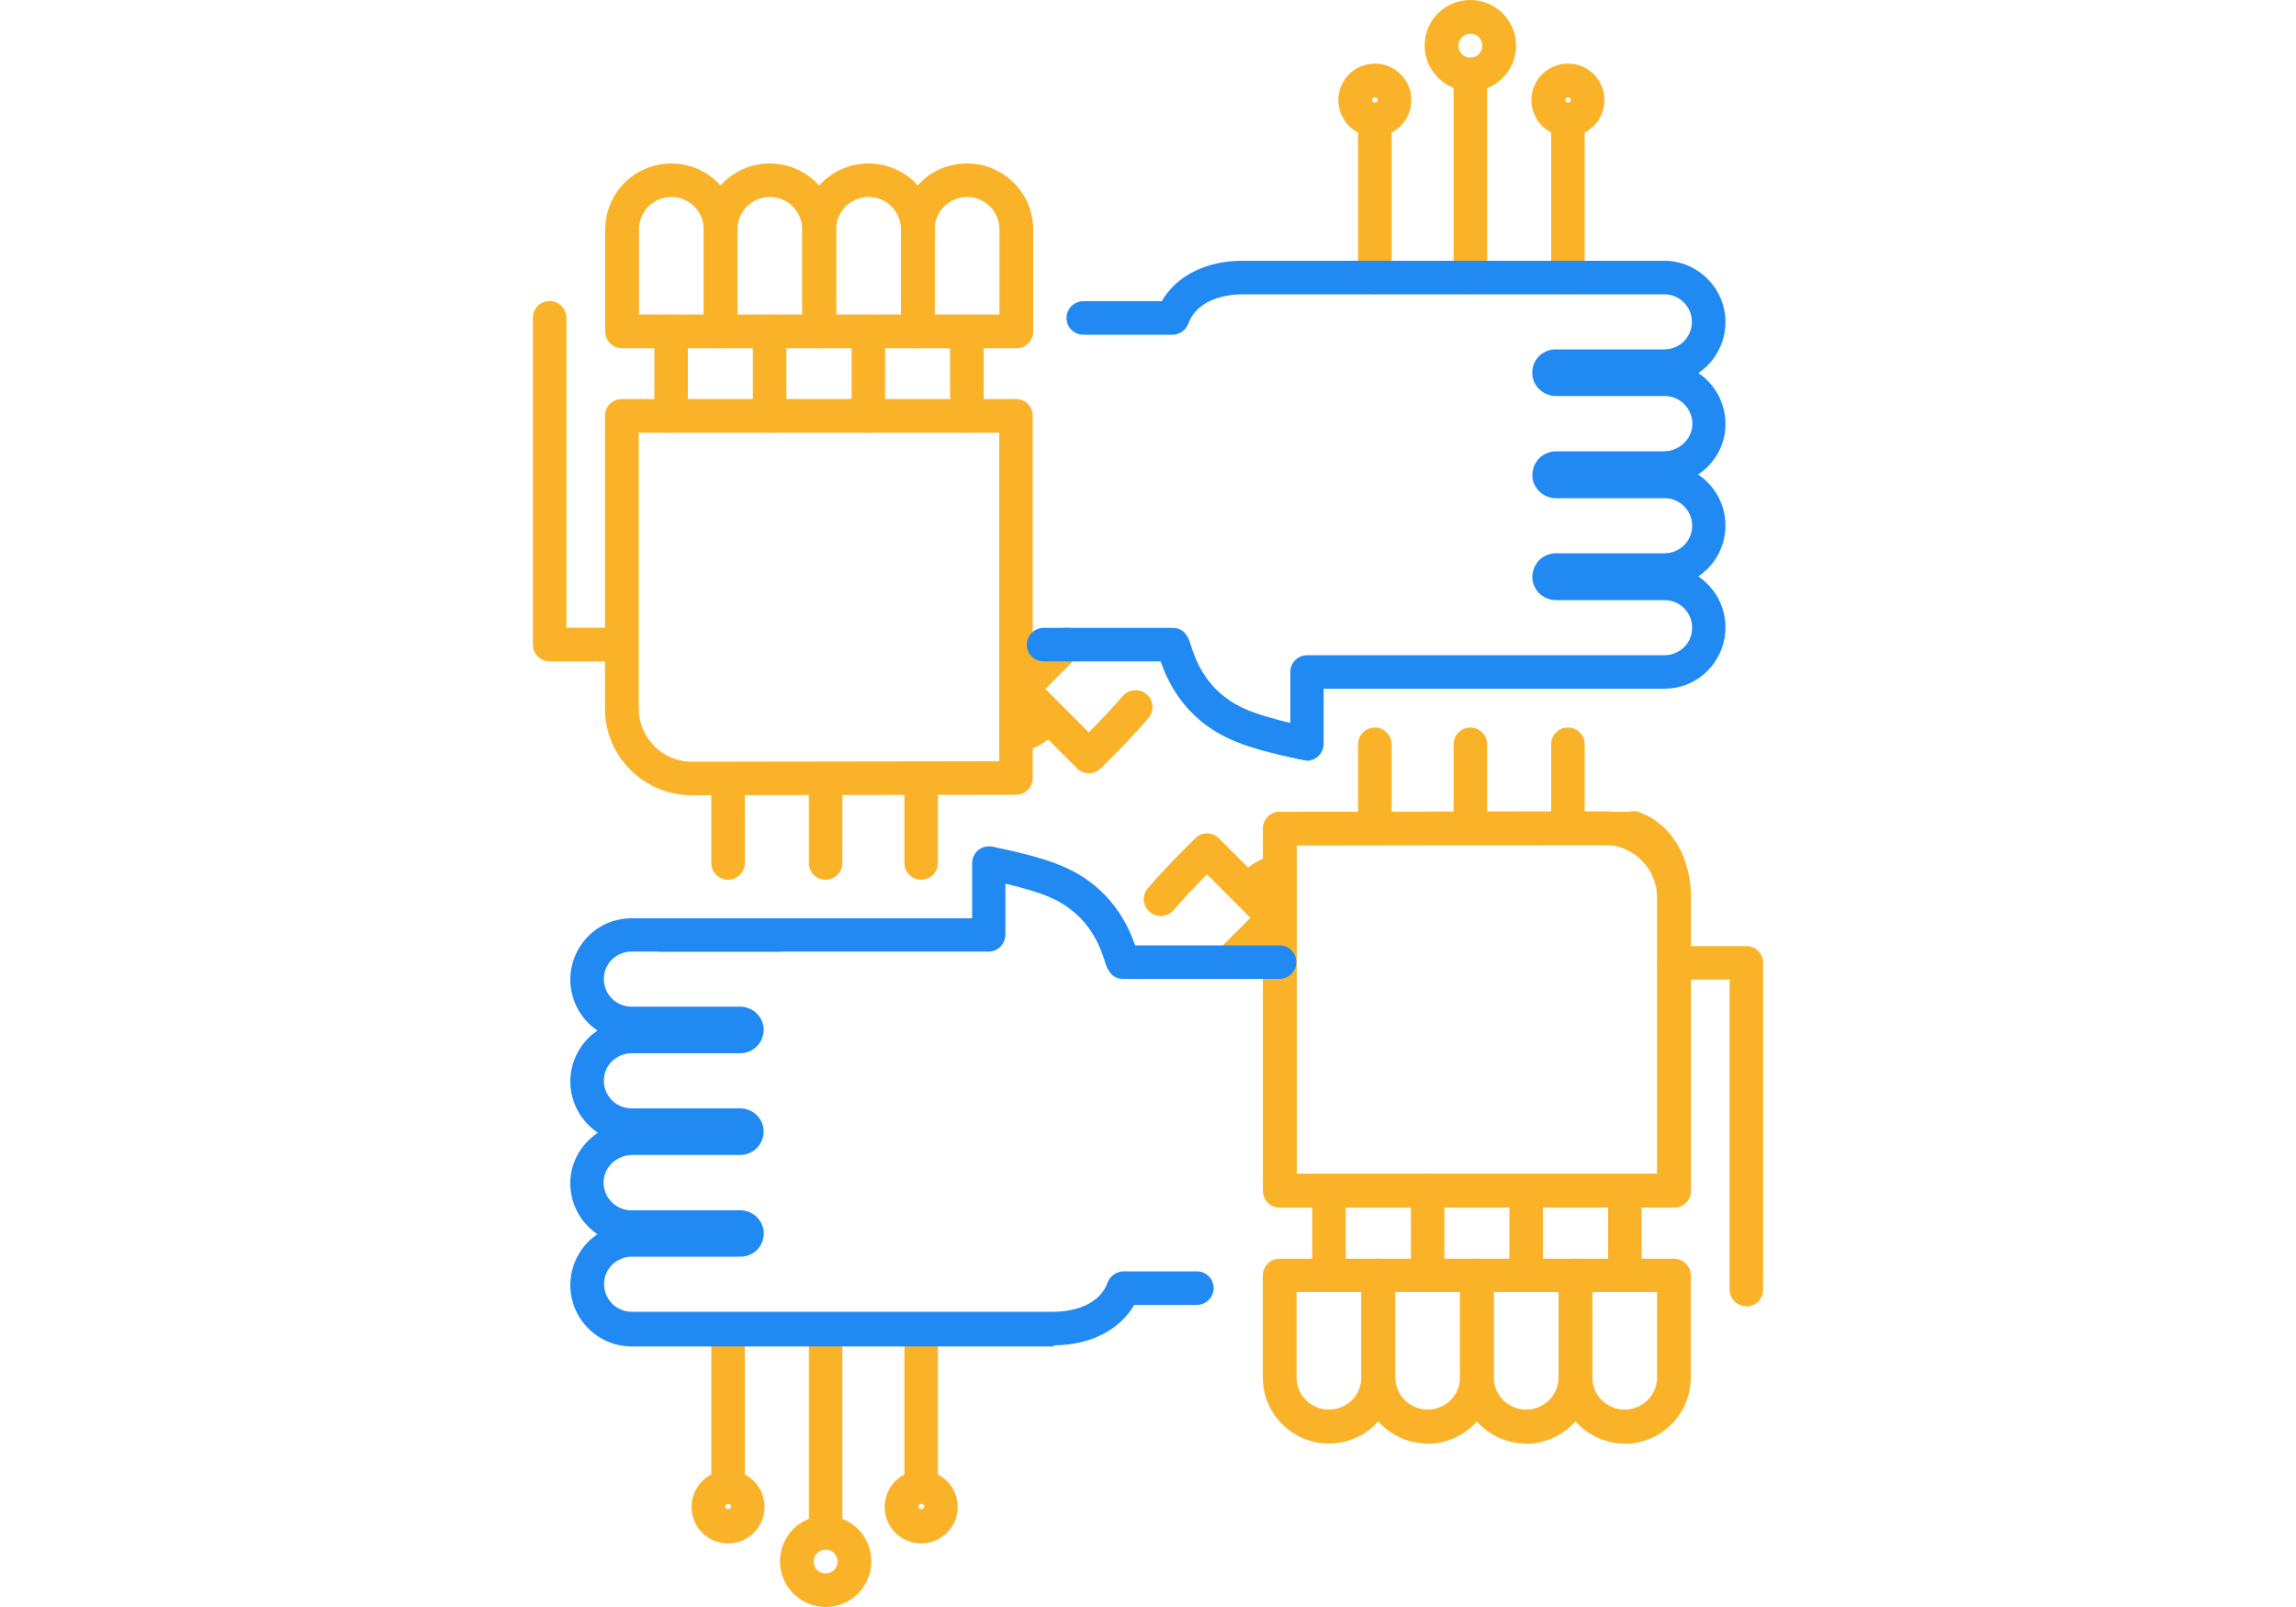 <?xml version="1.0" encoding="UTF-8"?><svg id="Layer_2" xmlns="http://www.w3.org/2000/svg" viewBox="0 0 100 70"><defs><style>.cls-1{fill:none;}.cls-2{fill:#2089f2;}.cls-3{fill:#fab328;}</style></defs><g id="Layer_1-2"><rect class="cls-1" width="100" height="70"/><path class="cls-3" d="M30.13,34.64c-2.07,0-3.76-1.67-3.78-3.72v-12.81c0-.41.33-.73.73-.73h17.17c.41,0,.73.33.73.73v15.78c0,.41-.33.73-.73.73l-14.12.02h0ZM44.26,33.89h0,0ZM27.82,18.85v12.03c.01,1.28,1.05,2.3,2.31,2.3h0l13.39-.02v-14.31h-15.71Z"/><path class="cls-3" d="M44.26,15.17h-4.29c-.41,0-.73-.33-.73-.73v-4.44c0-.77.3-1.49.84-2.04s1.27-.84,2.04-.84c1.59,0,2.88,1.29,2.88,2.88v4.44c0,.41-.33.73-.73.73ZM40.7,13.7h2.83v-3.71c0-.78-.63-1.41-1.41-1.41-.38,0-.73.15-1,.41s-.41.62-.41,1v3.71Z"/><path class="cls-3" d="M39.97,15.17h-4.29c-.41,0-.73-.33-.73-.73v-4.44c0-.77.3-1.49.84-2.04.55-.54,1.27-.84,2.04-.84,1.59,0,2.88,1.29,2.88,2.88v4.44c0,.41-.33.73-.73.73ZM36.41,13.7h2.83v-3.71c0-.78-.63-1.41-1.41-1.41-.38,0-.73.15-1,.41-.26.27-.41.62-.41,1v3.71Z"/><path class="cls-3" d="M35.67,15.17h-4.29c-.41,0-.73-.33-.73-.73v-4.44c0-.77.3-1.49.84-2.04.55-.54,1.27-.84,2.04-.84,1.59,0,2.88,1.29,2.88,2.88v4.44c0,.41-.33.73-.73.73ZM32.11,13.7h2.83v-3.71c0-.78-.63-1.41-1.41-1.41-.38,0-.73.15-1,.41-.26.27-.41.62-.41,1v3.71Z"/><path class="cls-3" d="M31.38,15.17h-4.29c-.41,0-.73-.33-.73-.73v-4.44c0-.77.3-1.49.84-2.04.55-.54,1.27-.84,2.04-.84,1.59,0,2.88,1.29,2.88,2.88v4.44c0,.41-.33.73-.73.73ZM27.82,13.7h2.83v-3.71c0-.78-.63-1.41-1.41-1.41-.38,0-.73.15-1,.41-.26.27-.41.62-.41,1v3.71Z"/><path class="cls-3" d="M42.11,18.85c-.41,0-.73-.33-.73-.73v-3.68c0-.41.33-.73.73-.73s.73.33.73.73v3.68c0,.41-.33.73-.73.73Z"/><path class="cls-3" d="M37.82,18.85c-.41,0-.73-.33-.73-.73v-3.68c0-.41.33-.73.73-.73s.73.33.73.73v3.68c0,.41-.33.73-.73.73Z"/><path class="cls-3" d="M33.52,18.85c-.41,0-.73-.33-.73-.73v-3.68c0-.41.33-.73.73-.73s.73.33.73.73v3.68c0,.41-.33.73-.73.73Z"/><path class="cls-3" d="M29.23,18.85c-.41,0-.73-.33-.73-.73v-3.68c0-.41.33-.73.73-.73s.73.33.73.73v3.68c0,.41-.33.73-.73.73Z"/><path class="cls-3" d="M53.81,42.41c-.19,0-.38-.07-.52-.22-.29-.29-.29-.75,0-1.04l1.17-1.17-1.89-1.89-.11.11c-.46.46-.91.95-1.35,1.45-.27.31-.73.34-1.04.07-.31-.27-.34-.73-.07-1.04.46-.53.94-1.04,1.42-1.53l.63-.63c.14-.14.32-.22.52-.22h0c.2,0,.38.08.52.22l2.93,2.93c.14.14.22.32.22.52s-.08.38-.22.52l-1.69,1.69c-.14.14-.33.22-.52.22Z"/><path class="cls-3" d="M47.42,33.68c-.19,0-.38-.07-.52-.22l-2.93-2.93c-.29-.29-.29-.75,0-1.04l1.94-1.94c.29-.29.75-.29,1.04,0s.29.75,0,1.04l-1.42,1.42,1.89,1.89.11-.11c.47-.47.93-.97,1.37-1.47.27-.31.73-.34,1.04-.08.31.26.34.73.08,1.04-.46.53-.94,1.05-1.44,1.55l-.63.63c-.14.14-.33.22-.52.22Z"/><path class="cls-3" d="M54.51,39.36c-.19,0-.38-.07-.52-.22-.28-.29-.28-.75,0-1.04.43-.43.96-.73,1.57-.88.39-.1.79.14.89.53.1.39-.14.79-.53.89-.35.09-.65.25-.89.5-.14.14-.33.21-.52.21Z"/><path class="cls-3" d="M76.06,56.9c-.41,0-.73-.33-.73-.73v-13.5h-2.41c-.41,0-.73-.33-.73-.73s.33-.73.73-.73h3.14c.41,0,.73.33.73.73v14.24c0,.41-.33.73-.73.73Z"/><path class="cls-3" d="M59.88,12.82c-.41,0-.73-.33-.73-.73v-6.74c0-.41.33-.73.73-.73s.73.33.73.73v6.74c0,.41-.33.73-.73.73Z"/><path class="cls-3" d="M68.29,12.82c-.41,0-.73-.33-.73-.73v-6.74c0-.41.33-.73.73-.73s.73.33.73.73v6.74c0,.41-.33.73-.73.73Z"/><path class="cls-3" d="M64.04,12.82c-.41,0-.73-.33-.73-.73V3.24c0-.41.33-.73.73-.73s.73.33.73.73v8.84c0,.41-.33.73-.73.73Z"/><path class="cls-3" d="M64.04,3.97c-1.09,0-1.99-.89-1.99-1.99S62.94,0,64.04,0s1.99.89,1.99,1.99-.89,1.99-1.99,1.99ZM64.04,1.47c-.28,0-.52.23-.52.52s.23.52.52.52.52-.23.52-.52-.23-.52-.52-.52Z"/><path class="cls-3" d="M68.29,5.95c-.88,0-1.59-.71-1.59-1.59s.71-1.59,1.59-1.59,1.59.71,1.59,1.59-.71,1.59-1.59,1.59ZM68.29,4.24c-.07,0-.12.06-.12.12,0,.14.25.14.25,0,0-.07-.06-.12-.12-.12Z"/><path class="cls-3" d="M59.88,5.95c-.88,0-1.59-.71-1.59-1.59s.71-1.59,1.59-1.59,1.59.71,1.59,1.59-.71,1.59-1.59,1.59ZM59.88,4.24c-.07,0-.12.06-.12.12,0,.14.25.14.25,0,0-.07-.06-.12-.12-.12Z"/><path class="cls-3" d="M59.88,36.34c-.41,0-.73-.33-.73-.73v-3.19c0-.41.33-.73.73-.73s.73.33.73.73v3.19c0,.41-.33.73-.73.73Z"/><path class="cls-3" d="M68.29,36.34c-.41,0-.73-.33-.73-.73v-3.19c0-.41.33-.73.73-.73s.73.33.73.73v3.19c0,.41-.33.73-.73.73Z"/><path class="cls-3" d="M64.04,36.8c-.41,0-.73-.33-.73-.73v-3.65c0-.41.33-.73.73-.73s.73.33.73.73v3.65c0,.41-.33.73-.73.73Z"/><path class="cls-3" d="M44.26,32.8c-.33,0-.63-.22-.71-.55-.1-.39.14-.79.53-.89.33-.09.62-.24.86-.47.29-.28.76-.27,1.04.03.28.29.27.76-.03,1.04-.42.4-.93.68-1.51.83-.06.02-.12.02-.18.02Z"/><path class="cls-3" d="M33.87,41.47h-5.03c-.41,0-.73-.33-.73-.73s.33-.73.73-.73h5.03c.41,0,.73.33.73.73s-.33.73-.73.73Z"/><path class="cls-3" d="M40.12,65.39c-.41,0-.73-.33-.73-.73v-6.74c0-.41.33-.73.73-.73s.73.33.73.73v6.74c0,.41-.33.73-.73.73Z"/><path class="cls-3" d="M31.71,65.39c-.41,0-.73-.33-.73-.73v-6.74c0-.41.33-.73.73-.73s.73.33.73.73v6.74c0,.41-.33.73-.73.73Z"/><path class="cls-3" d="M35.96,67.5c-.41,0-.73-.33-.73-.73v-8.84c0-.41.33-.73.73-.73s.73.33.73.73v8.84c0,.41-.33.73-.73.73Z"/><path class="cls-3" d="M35.96,70c-1.09,0-1.99-.89-1.99-1.99s.89-1.99,1.99-1.99,1.99.89,1.99,1.99-.89,1.99-1.99,1.99ZM35.96,67.5c-.28,0-.52.23-.52.52s.23.52.52.52.52-.23.52-.52-.23-.52-.52-.52Z"/><path class="cls-3" d="M31.71,67.23c-.88,0-1.59-.71-1.59-1.59s.71-1.59,1.59-1.59,1.59.71,1.59,1.59-.71,1.59-1.59,1.59ZM31.71,65.51c-.07,0-.12.05-.12.12,0,.14.25.14.25,0,0-.07-.06-.12-.12-.12Z"/><path class="cls-3" d="M40.12,67.23c-.88,0-1.59-.71-1.59-1.59s.71-1.59,1.59-1.59,1.59.71,1.59,1.59-.71,1.59-1.59,1.59ZM40.12,65.51c-.07,0-.12.06-.12.12,0,.14.25.14.25,0,0-.07-.05-.12-.12-.12Z"/><path class="cls-3" d="M40.12,38.32c-.41,0-.73-.33-.73-.73v-3.19c0-.41.33-.73.73-.73s.73.33.73.73v3.19c0,.41-.33.73-.73.73Z"/><path class="cls-3" d="M31.71,38.32c-.41,0-.73-.33-.73-.73v-3.19c0-.41.33-.73.73-.73s.73.33.73.73v3.19c0,.41-.33.73-.73.73Z"/><path class="cls-3" d="M35.96,38.32c-.41,0-.73-.33-.73-.73v-3.65c0-.41.33-.73.73-.73s.73.33.73.73v3.65c0,.41-.33.73-.73.73Z"/><path class="cls-3" d="M72.91,52.6h-17.17c-.41,0-.73-.33-.73-.73v-15.78c0-.41.33-.73.73-.73h15.21c.17-.05.37-.03.53.05,1.34.53,2.17,1.94,2.17,3.7v12.76c0,.41-.33.73-.73.73ZM56.47,51.13h15.71v-12.03c0-.85-.3-1.87-1.11-2.28h-14.6v14.31Z"/><path class="cls-3" d="M72.91,52.6h-17.17c-.41,0-.73-.33-.73-.73v-15.78c0-.41.33-.73.73-.73l14.12-.02h0c2.07,0,3.76,1.67,3.78,3.72v12.81c0,.41-.33.73-.73.73ZM56.47,51.13h15.71v-12.03c-.01-1.28-1.05-2.3-2.31-2.3h0l-13.39.02v14.31Z"/><path class="cls-3" d="M57.88,62.88c-1.59,0-2.88-1.29-2.88-2.88v-4.44c0-.41.33-.73.73-.73h4.29c.41,0,.73.33.73.73v4.44c0,.77-.3,1.49-.84,2.04-.54.54-1.27.84-2.04.84ZM56.47,56.28v3.71c0,.78.63,1.41,1.41,1.41.38,0,.73-.15,1-.41s.41-.62.41-1v-3.71h-2.83Z"/><path class="cls-3" d="M62.18,62.88c-1.59,0-2.88-1.29-2.88-2.88v-4.44c0-.41.33-.73.73-.73h4.29c.41,0,.73.33.73.73v4.44c0,.77-.3,1.49-.84,2.04-.54.54-1.27.85-2.04.85ZM60.77,56.28v3.71c0,.78.63,1.41,1.41,1.41.38,0,.73-.15,1-.41.27-.27.41-.62.41-1v-3.71h-2.83Z"/><path class="cls-3" d="M66.47,62.88c-1.59,0-2.88-1.29-2.88-2.88v-4.44c0-.41.33-.73.73-.73h4.29c.41,0,.73.33.73.73v4.44c0,.77-.3,1.49-.84,2.04-.54.54-1.27.85-2.04.85ZM65.06,56.28v3.71c0,.78.63,1.41,1.41,1.41.38,0,.73-.15,1-.41.27-.27.41-.62.41-1v-3.71h-2.83Z"/><path class="cls-3" d="M70.77,62.88c-1.59,0-2.88-1.29-2.88-2.88v-4.44c0-.41.33-.73.73-.73h4.29c.41,0,.73.33.73.73v4.44c0,.77-.3,1.49-.84,2.04-.54.54-1.27.85-2.04.85ZM69.35,56.28v3.71c0,.78.63,1.41,1.41,1.41.38,0,.73-.15,1-.41.27-.27.41-.62.41-1v-3.71h-2.83Z"/><path class="cls-3" d="M57.88,56.28c-.41,0-.73-.33-.73-.73v-3.68c0-.41.33-.73.73-.73s.73.33.73.73v3.68c0,.41-.33.73-.73.73Z"/><path class="cls-3" d="M62.18,56.28c-.41,0-.73-.33-.73-.73v-3.68c0-.41.33-.73.73-.73s.73.33.73.73v3.68c0,.41-.33.73-.73.73Z"/><path class="cls-3" d="M66.47,56.28c-.41,0-.73-.33-.73-.73v-3.68c0-.41.33-.73.73-.73s.73.33.73.73v3.68c0,.41-.33.73-.73.73Z"/><path class="cls-3" d="M70.77,56.28c-.41,0-.73-.33-.73-.73v-3.68c0-.41.33-.73.73-.73s.73.33.73.73v3.68c0,.41-.33.73-.73.73Z"/><path class="cls-3" d="M26.77,28.81h-2.83c-.41,0-.73-.33-.73-.73v-14.24c0-.41.33-.73.73-.73s.73.33.73.73v13.5h2.1c.41,0,.73.33.73.73s-.33.73-.73.73Z"/><path class="cls-2" d="M56.92,33.13s-.1,0-.15-.02c-1.51-.31-2.5-.59-3.21-.92-2-.91-2.72-2.55-3.01-3.38h-5.1c-.41,0-.73-.33-.73-.73s.33-.73.73-.73h5.62c.56,0,.71.49.79.73.17.55.63,2.02,2.32,2.78.55.25,1.31.46,2.02.63v-2.22c0-.41.33-.73.74-.73h15.56c.32,0,.62-.13.85-.35s.35-.53.35-.85c0-.66-.54-1.2-1.2-1.2h-4.73c-.55,0-1.01-.43-1.03-.97-.01-.27.09-.54.28-.75.19-.2.46-.32.74-.32h4.74c.32,0,.62-.13.85-.35.23-.23.35-.53.35-.85,0-.66-.54-1.2-1.2-1.2h-4.73c-.55,0-1.01-.43-1.03-.97-.01-.27.09-.54.28-.75.19-.2.46-.32.74-.32h4.7c.66,0,1.23-.52,1.25-1.16.01-.33-.11-.64-.34-.88-.23-.24-.54-.37-.87-.37h-4.73c-.5,0-.93-.35-1.02-.84-.05-.3.03-.6.22-.83.19-.23.48-.36.78-.36h4.74c.32,0,.62-.13.85-.35.22-.23.35-.53.35-.85,0-.66-.54-1.2-1.2-1.2h-18.38c-.44,0-1.91.09-2.35,1.27h0c-.11.29-.38.49-.7.49h-3.88c-.41,0-.73-.33-.73-.73s.33-.73.73-.73h3.42c.63-1.1,1.93-1.76,3.5-1.76h18.38c1.47,0,2.67,1.2,2.67,2.67,0,.71-.28,1.38-.78,1.89-.12.12-.26.23-.4.33.15.1.3.22.43.36.51.53.77,1.22.75,1.95-.03.89-.5,1.65-1.19,2.11.72.48,1.19,1.3,1.19,2.22,0,.71-.28,1.38-.78,1.89-.13.12-.26.23-.4.33.71.48,1.18,1.29,1.18,2.22,0,.71-.28,1.38-.78,1.89-.51.51-1.18.78-1.89.78h-14.83v2.4c0,.22-.1.43-.27.57-.13.11-.3.17-.46.17Z"/><path class="cls-2" d="M45.89,58.65h-18.38c-1.47,0-2.67-1.2-2.67-2.67,0-.71.28-1.38.78-1.89.12-.12.26-.23.4-.33-.15-.1-.3-.22-.43-.36-.51-.53-.77-1.22-.75-1.95.03-.87.5-1.64,1.2-2.11-.72-.48-1.2-1.3-1.2-2.23,0-.71.28-1.38.78-1.89.12-.12.26-.23.4-.33-.71-.48-1.18-1.3-1.18-2.22,0-.71.28-1.38.78-1.89.51-.51,1.18-.78,1.89-.78h14.83v-2.4c0-.19.08-.38.21-.52.17-.17.43-.25.67-.2,1.5.31,2.5.59,3.21.92,2,.91,2.72,2.55,3.01,3.38h6.29c.41,0,.73.33.73.73s-.33.73-.73.73h-6.81c-.56,0-.72-.51-.79-.73-.17-.55-.63-2.02-2.32-2.79-.55-.25-1.31-.46-2.02-.63v2.22c0,.19-.08.38-.21.52s-.32.22-.52.22h-15.56c-.32,0-.62.13-.85.35-.23.23-.35.53-.35.85,0,.66.54,1.2,1.2,1.2h4.73c.55,0,1,.42,1.03.96.01.27-.09.55-.28.75-.19.2-.46.32-.74.32h-4.74c-.32,0-.62.13-.85.35-.23.23-.35.53-.35.85,0,.66.54,1.2,1.2,1.2h4.73c.55,0,1,.42,1.03.96.01.27-.09.55-.28.75-.19.2-.46.32-.74.32h-4.7c-.67,0-1.23.52-1.25,1.16-.01.33.11.64.34.88.23.24.54.37.87.37h4.73c.51,0,.93.35,1.02.84.05.29-.03.59-.22.82-.19.23-.48.36-.78.36h-4.74c-.32,0-.62.13-.85.35-.23.23-.35.53-.35.85,0,.66.54,1.2,1.2,1.2h18.38c.44,0,1.91-.09,2.35-1.27.11-.29.39-.49.7-.49h3.19c.41,0,.73.33.73.73s-.33.73-.73.73h-2.73c-.64,1.1-1.93,1.76-3.5,1.76Z"/></g></svg>